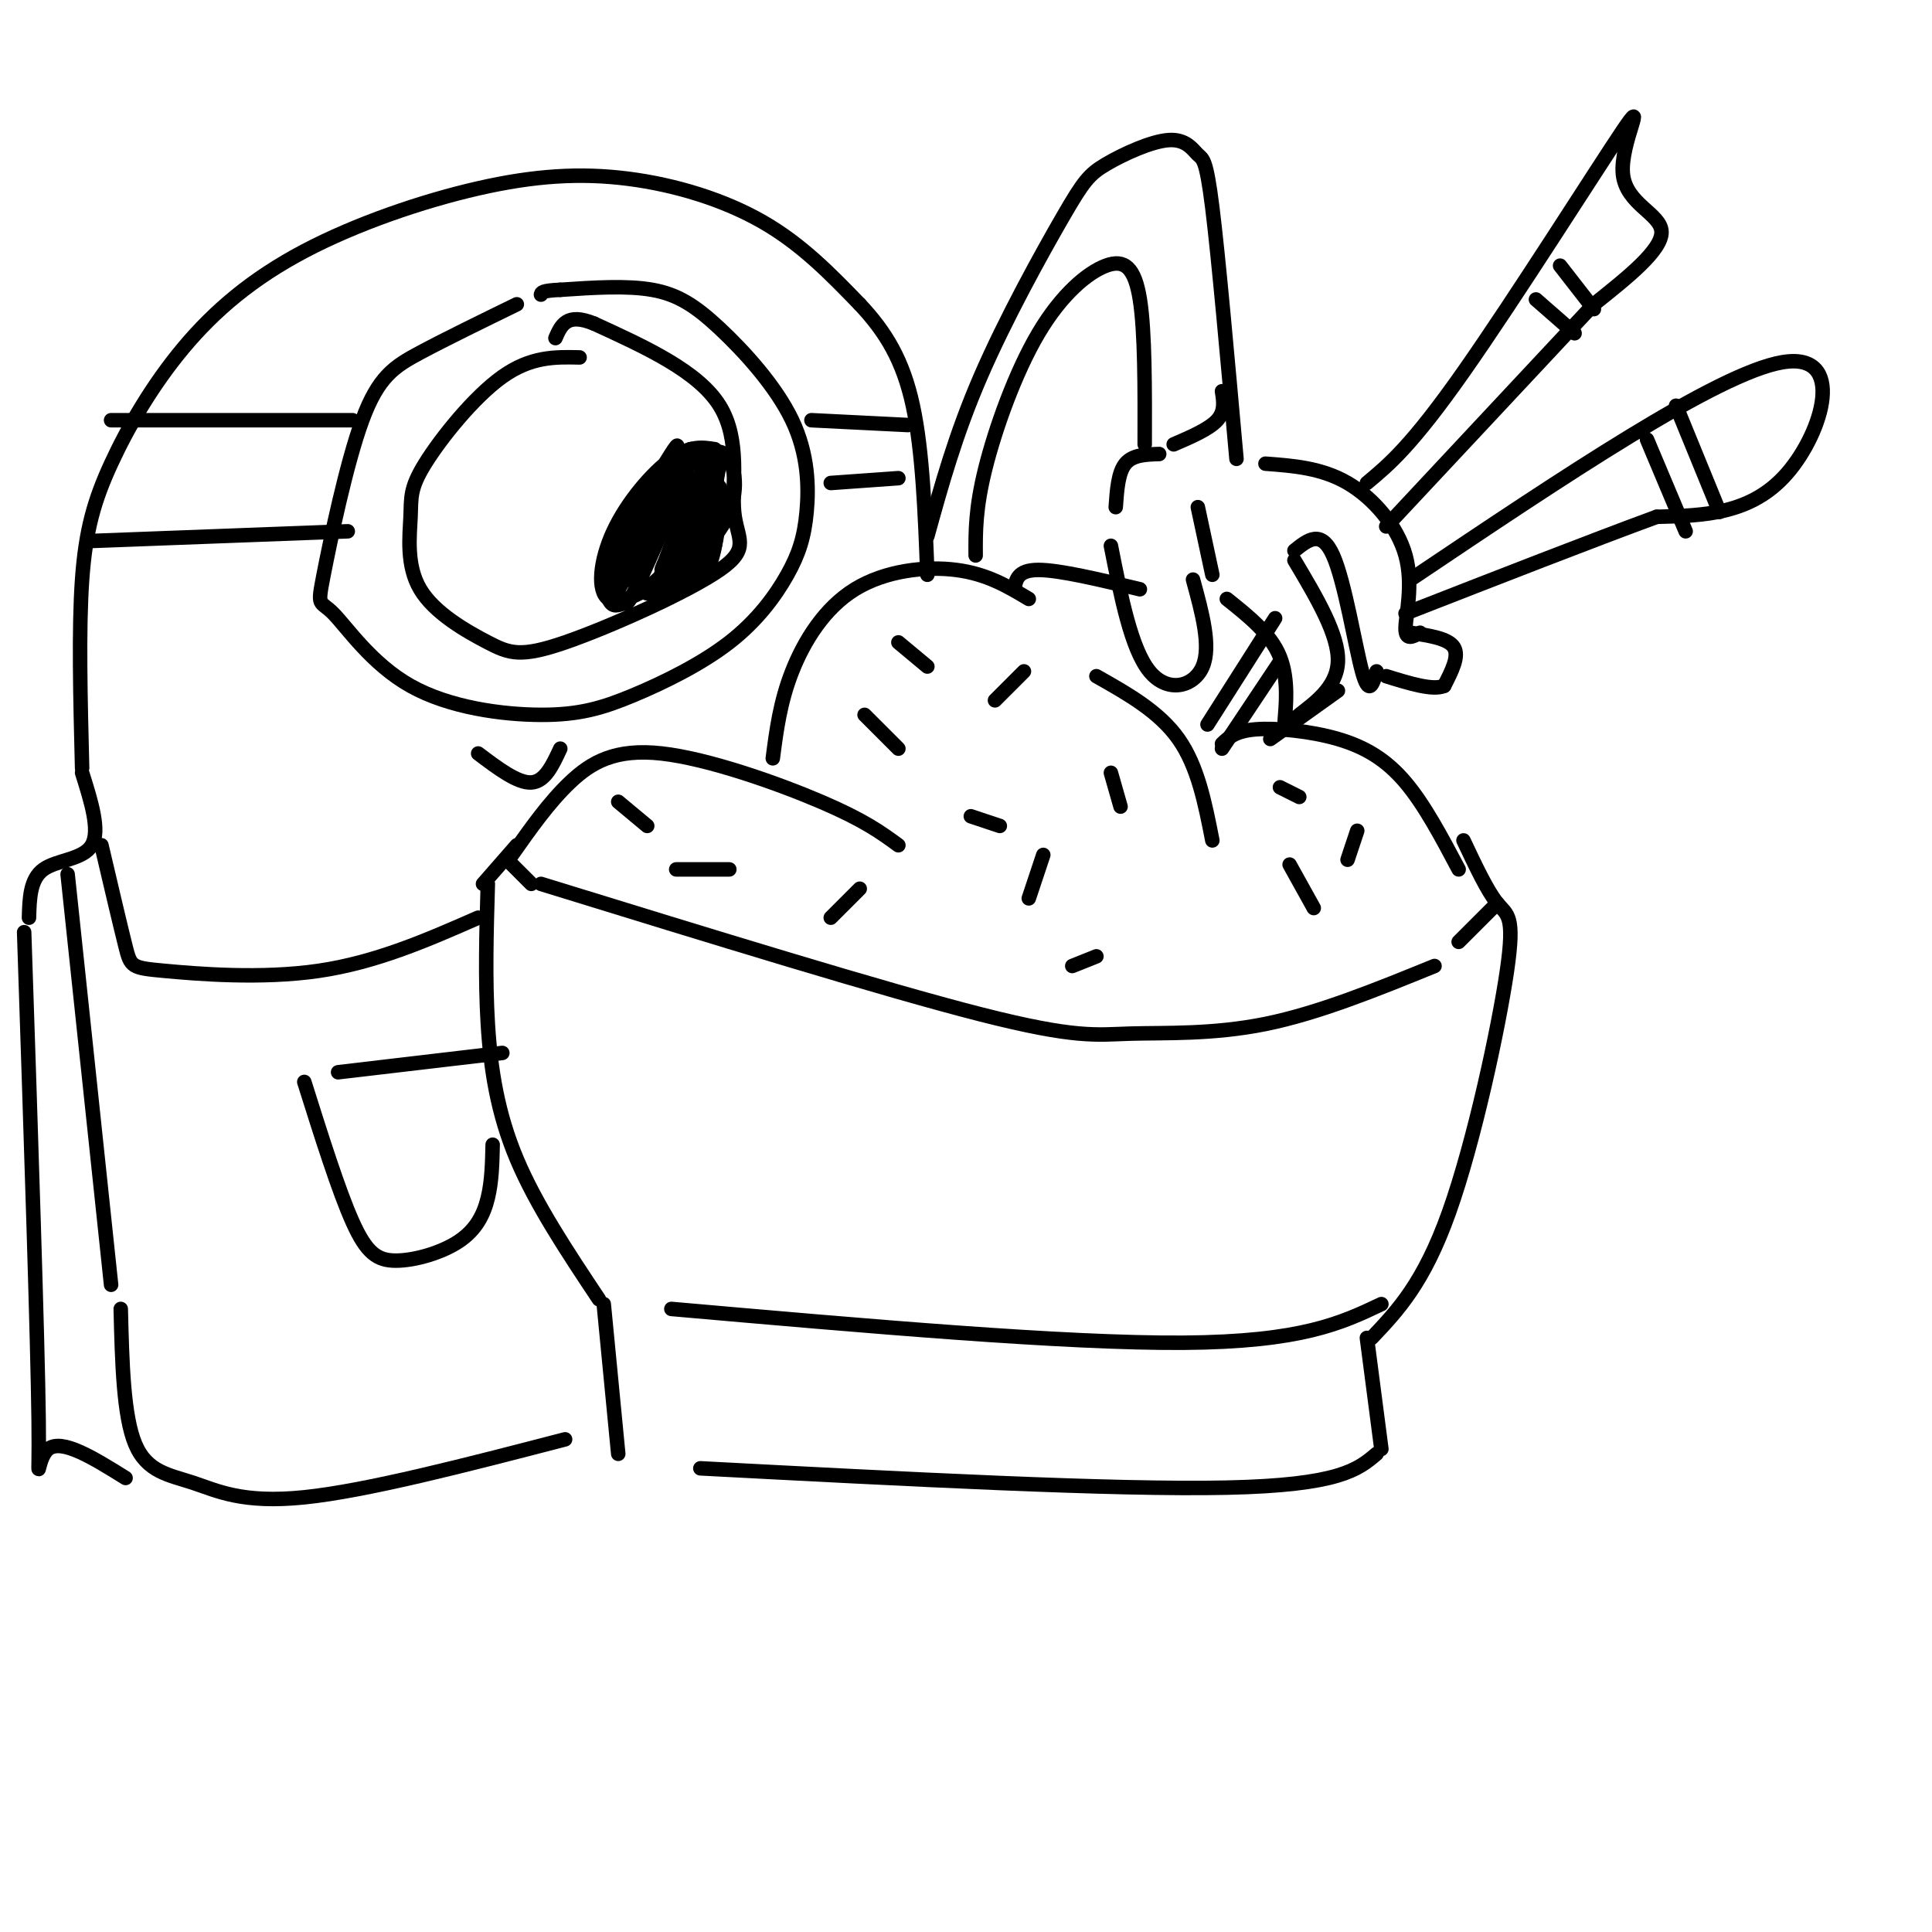 <svg viewBox='0 0 400 400' version='1.1' xmlns='http://www.w3.org/2000/svg' xmlns:xlink='http://www.w3.org/1999/xlink'><g fill='none' stroke='rgb(0,0,0)' stroke-width='3' stroke-linecap='round' stroke-linejoin='round'><path d='M101,183c-0.289,9.778 -0.578,19.556 0,29c0.578,9.444 2.022,18.556 6,28c3.978,9.444 10.489,19.222 17,29'/><path d='M125,270c0.000,0.000 3.000,31.000 3,31'/><path d='M145,304c42.833,2.250 85.667,4.500 109,4c23.333,-0.500 27.167,-3.750 31,-7'/><path d='M286,300c0.000,0.000 -3.000,-23.000 -3,-23'/><path d='M284,277c5.387,-5.673 10.774,-11.345 16,-26c5.226,-14.655 10.292,-38.292 12,-50c1.708,-11.708 0.060,-11.488 -2,-14c-2.060,-2.512 -4.530,-7.756 -7,-13'/><path d='M112,183c35.577,10.970 71.155,21.940 91,27c19.845,5.060 23.958,4.208 31,4c7.042,-0.208 17.012,0.226 28,-2c10.988,-2.226 22.994,-7.113 35,-12'/><path d='M139,271c40.750,3.583 81.500,7.167 106,7c24.500,-0.167 32.750,-4.083 41,-8'/><path d='M106,177c3.810,-5.417 7.619,-10.833 12,-15c4.381,-4.167 9.333,-7.083 19,-6c9.667,1.083 24.048,6.167 33,10c8.952,3.833 12.476,6.417 16,9'/><path d='M160,157c0.756,-5.839 1.512,-11.679 4,-18c2.488,-6.321 6.708,-13.125 13,-17c6.292,-3.875 14.655,-4.821 21,-4c6.345,0.821 10.673,3.411 15,6'/><path d='M227,140c6.500,3.667 13.000,7.333 17,13c4.000,5.667 5.500,13.333 7,21'/><path d='M253,154c1.387,-1.333 2.774,-2.667 7,-3c4.226,-0.333 11.292,0.333 17,2c5.708,1.667 10.060,4.333 14,9c3.940,4.667 7.470,11.333 11,18'/><path d='M17,159c-0.364,-14.357 -0.727,-28.715 0,-39c0.727,-10.285 2.545,-16.499 6,-24c3.455,-7.501 8.548,-16.291 15,-24c6.452,-7.709 14.265,-14.339 25,-20c10.735,-5.661 24.393,-10.352 36,-13c11.607,-2.648 21.163,-3.251 31,-2c9.837,1.251 19.953,4.358 28,9c8.047,4.642 14.023,10.821 20,17'/><path d='M178,63c5.422,5.756 8.978,11.644 11,21c2.022,9.356 2.511,22.178 3,35'/><path d='M23,87c0.000,0.000 50.000,0.000 50,0'/><path d='M19,112c0.000,0.000 53.000,-2.000 53,-2'/><path d='M107,63c-7.332,3.576 -14.663,7.152 -20,10c-5.337,2.848 -8.678,4.969 -12,14c-3.322,9.031 -6.624,24.973 -8,32c-1.376,7.027 -0.827,5.139 2,8c2.827,2.861 7.933,10.472 16,15c8.067,4.528 19.097,5.975 27,6c7.903,0.025 12.679,-1.371 19,-4c6.321,-2.629 14.187,-6.490 20,-11c5.813,-4.510 9.573,-9.668 12,-14c2.427,-4.332 3.520,-7.838 4,-13c0.480,-5.162 0.345,-11.982 -3,-19c-3.345,-7.018 -9.901,-14.236 -15,-19c-5.099,-4.764 -8.743,-7.076 -14,-8c-5.257,-0.924 -12.129,-0.462 -19,0'/><path d='M116,60c-3.833,0.167 -3.917,0.583 -4,1'/><path d='M168,87c0.000,0.000 20.000,1.000 20,1'/><path d='M172,100c0.000,0.000 14.000,-1.000 14,-1'/><path d='M120,74c-5.032,-0.114 -10.063,-0.228 -16,4c-5.937,4.228 -12.778,12.799 -16,18c-3.222,5.201 -2.823,7.033 -3,11c-0.177,3.967 -0.930,10.071 2,15c2.930,4.929 9.543,8.685 14,11c4.457,2.315 6.758,3.189 16,0c9.242,-3.189 25.426,-10.443 32,-15c6.574,-4.557 3.539,-6.419 3,-12c-0.539,-5.581 1.417,-14.880 -3,-22c-4.417,-7.120 -15.209,-12.060 -26,-17'/><path d='M123,67c-5.667,-2.333 -6.833,0.333 -8,3'/><path d='M148,93c-2.554,-0.405 -5.107,-0.810 -9,2c-3.893,2.810 -9.125,8.833 -12,15c-2.875,6.167 -3.393,12.476 -1,14c2.393,1.524 7.696,-1.738 13,-5'/><path d='M139,119c4.690,-2.964 9.917,-7.875 12,-13c2.083,-5.125 1.024,-10.464 -1,-12c-2.024,-1.536 -5.012,0.732 -8,3'/><path d='M142,97c-4.242,2.857 -10.847,8.499 -14,14c-3.153,5.501 -2.853,10.861 -2,13c0.853,2.139 2.260,1.058 3,1c0.740,-0.058 0.815,0.907 4,-6c3.185,-6.907 9.482,-21.688 10,-24c0.518,-2.312 -4.741,7.844 -10,18'/><path d='M133,113c-3.940,7.202 -8.791,16.208 -5,9c3.791,-7.208 16.225,-30.629 15,-29c-1.225,1.629 -16.110,28.307 -17,29c-0.890,0.693 12.215,-24.598 14,-29c1.785,-4.402 -7.750,12.084 -12,20c-4.250,7.916 -3.214,7.262 -2,7c1.214,-0.262 2.607,-0.131 4,0'/><path d='M130,120c5.577,-7.522 17.519,-26.328 18,-25c0.481,1.328 -10.500,22.789 -11,23c-0.500,0.211 9.481,-20.828 11,-22c1.519,-1.172 -5.423,17.522 -7,22c-1.577,4.478 2.212,-5.261 6,-15'/><path d='M147,103c1.592,-5.033 2.572,-10.114 2,-7c-0.572,3.114 -2.697,14.424 -3,19c-0.303,4.576 1.214,2.420 2,-2c0.786,-4.420 0.839,-11.102 1,-12c0.161,-0.898 0.428,3.989 -3,9c-3.428,5.011 -10.551,10.146 -12,12c-1.449,1.854 2.775,0.427 7,-1'/><path d='M141,121c2.576,-0.660 5.516,-1.809 7,-8c1.484,-6.191 1.511,-17.422 -2,-14c-3.511,3.422 -10.561,21.498 -10,25c0.561,3.502 8.732,-7.571 12,-14c3.268,-6.429 1.634,-8.215 0,-10'/><path d='M17,160c1.889,6.000 3.778,12.000 2,15c-1.778,3.000 -7.222,3.000 -10,5c-2.778,2.000 -2.889,6.000 -3,10'/><path d='M14,181c0.000,0.000 9.000,85.000 9,85'/><path d='M21,175c1.964,8.375 3.929,16.750 5,21c1.071,4.250 1.250,4.375 8,5c6.750,0.625 20.071,1.750 32,0c11.929,-1.750 22.464,-6.375 33,-11'/><path d='M63,224c3.555,11.284 7.110,22.568 10,29c2.890,6.432 5.115,8.013 9,8c3.885,-0.013 9.431,-1.619 13,-4c3.569,-2.381 5.163,-5.537 6,-9c0.837,-3.463 0.919,-7.231 1,-11'/><path d='M70,222c0.000,0.000 34.000,-4.000 34,-4'/><path d='M25,271c0.274,11.089 0.548,22.179 3,28c2.452,5.821 7.083,6.375 12,8c4.917,1.625 10.119,4.321 23,3c12.881,-1.321 33.440,-6.661 54,-12'/><path d='M5,193c1.400,42.111 2.800,84.222 3,101c0.200,16.778 -0.800,8.222 2,6c2.800,-2.222 9.400,1.889 16,6'/><path d='M99,156c4.083,3.083 8.167,6.167 11,6c2.833,-0.167 4.417,-3.583 6,-7'/><path d='M192,111c2.903,-10.497 5.806,-20.994 11,-33c5.194,-12.006 12.677,-25.520 17,-33c4.323,-7.480 5.484,-8.927 9,-11c3.516,-2.073 9.386,-4.772 13,-5c3.614,-0.228 4.973,2.016 6,3c1.027,0.984 1.722,0.710 3,11c1.278,10.290 3.139,31.145 5,52'/><path d='M262,96c5.810,0.435 11.619,0.869 17,4c5.381,3.131 10.333,8.958 12,15c1.667,6.042 0.048,12.298 0,15c-0.048,2.702 1.476,1.851 3,1'/><path d='M292,131c3.917,0.583 7.833,1.167 9,3c1.167,1.833 -0.417,4.917 -2,8'/><path d='M299,142c-2.333,1.000 -7.167,-0.500 -12,-2'/><path d='M285,139c-0.778,2.644 -1.556,5.289 -3,0c-1.444,-5.289 -3.556,-18.511 -6,-24c-2.444,-5.489 -5.222,-3.244 -8,-1'/><path d='M248,105c0.000,0.000 3.000,14.000 3,14'/><path d='M254,124c4.549,3.624 9.097,7.247 11,12c1.903,4.753 1.159,10.635 1,13c-0.159,2.365 0.265,1.214 3,-1c2.735,-2.214 7.781,-5.490 8,-11c0.219,-5.510 -4.391,-13.255 -9,-21'/><path d='M240,94c-2.750,0.083 -5.500,0.167 -7,2c-1.500,1.833 -1.750,5.417 -2,9'/><path d='M230,113c2.111,10.689 4.222,21.378 8,26c3.778,4.622 9.222,3.178 11,-1c1.778,-4.178 -0.111,-11.089 -2,-18'/><path d='M243,92c3.667,-1.583 7.333,-3.167 9,-5c1.667,-1.833 1.333,-3.917 1,-6'/><path d='M250,150c0.000,0.000 14.000,-22.000 14,-22'/><path d='M283,100c4.630,-3.858 9.260,-7.716 20,-23c10.740,-15.284 27.590,-41.994 33,-50c5.410,-8.006 -0.620,2.691 0,9c0.620,6.309 7.892,8.231 8,12c0.108,3.769 -6.946,9.384 -14,15'/><path d='M330,63c-9.500,10.167 -26.250,28.083 -43,46'/><path d='M265,137c0.000,0.000 -12.000,18.000 -12,18'/><path d='M292,120c31.800,-21.356 63.600,-42.711 77,-45c13.400,-2.289 8.400,14.489 1,23c-7.400,8.511 -17.200,8.756 -27,9'/><path d='M343,107c-13.167,4.833 -32.583,12.417 -52,20'/><path d='M277,143c0.000,0.000 -14.000,10.000 -14,10'/><path d='M341,91c0.000,0.000 8.000,19.000 8,19'/><path d='M347,84c0.000,0.000 9.000,22.000 9,22'/><path d='M318,62c0.000,0.000 8.000,7.000 8,7'/><path d='M323,55c0.000,0.000 7.000,9.000 7,9'/><path d='M210,122c0.333,-2.000 0.667,-4.000 5,-4c4.333,0.000 12.667,2.000 21,4'/><path d='M302,195c0.000,0.000 8.000,-8.000 8,-8'/><path d='M105,178c0.000,0.000 5.000,5.000 5,5'/><path d='M100,183c0.000,0.000 7.000,-8.000 7,-8'/><path d='M140,180c0.000,0.000 11.000,0.000 11,0'/><path d='M128,166c0.000,0.000 6.000,5.000 6,5'/><path d='M178,184c0.000,0.000 -6.000,6.000 -6,6'/><path d='M179,148c0.000,0.000 7.000,7.000 7,7'/><path d='M212,139c0.000,0.000 -6.000,6.000 -6,6'/><path d='M186,133c0.000,0.000 6.000,5.000 6,5'/><path d='M216,177c0.000,0.000 -3.000,9.000 -3,9'/><path d='M201,169c0.000,0.000 6.000,2.000 6,2'/><path d='M230,160c0.000,0.000 2.000,7.000 2,7'/><path d='M227,198c0.000,0.000 -5.000,2.000 -5,2'/><path d='M267,179c0.000,0.000 5.000,9.000 5,9'/><path d='M265,163c0.000,0.000 4.000,2.000 4,2'/><path d='M281,172c0.000,0.000 -2.000,6.000 -2,6'/><path d='M202,115c-0.030,-4.869 -0.061,-9.738 2,-18c2.061,-8.262 6.212,-19.915 11,-28c4.788,-8.085 10.212,-12.600 14,-14c3.788,-1.400 5.939,0.314 7,7c1.061,6.686 1.030,18.343 1,30'/></g>
</svg>